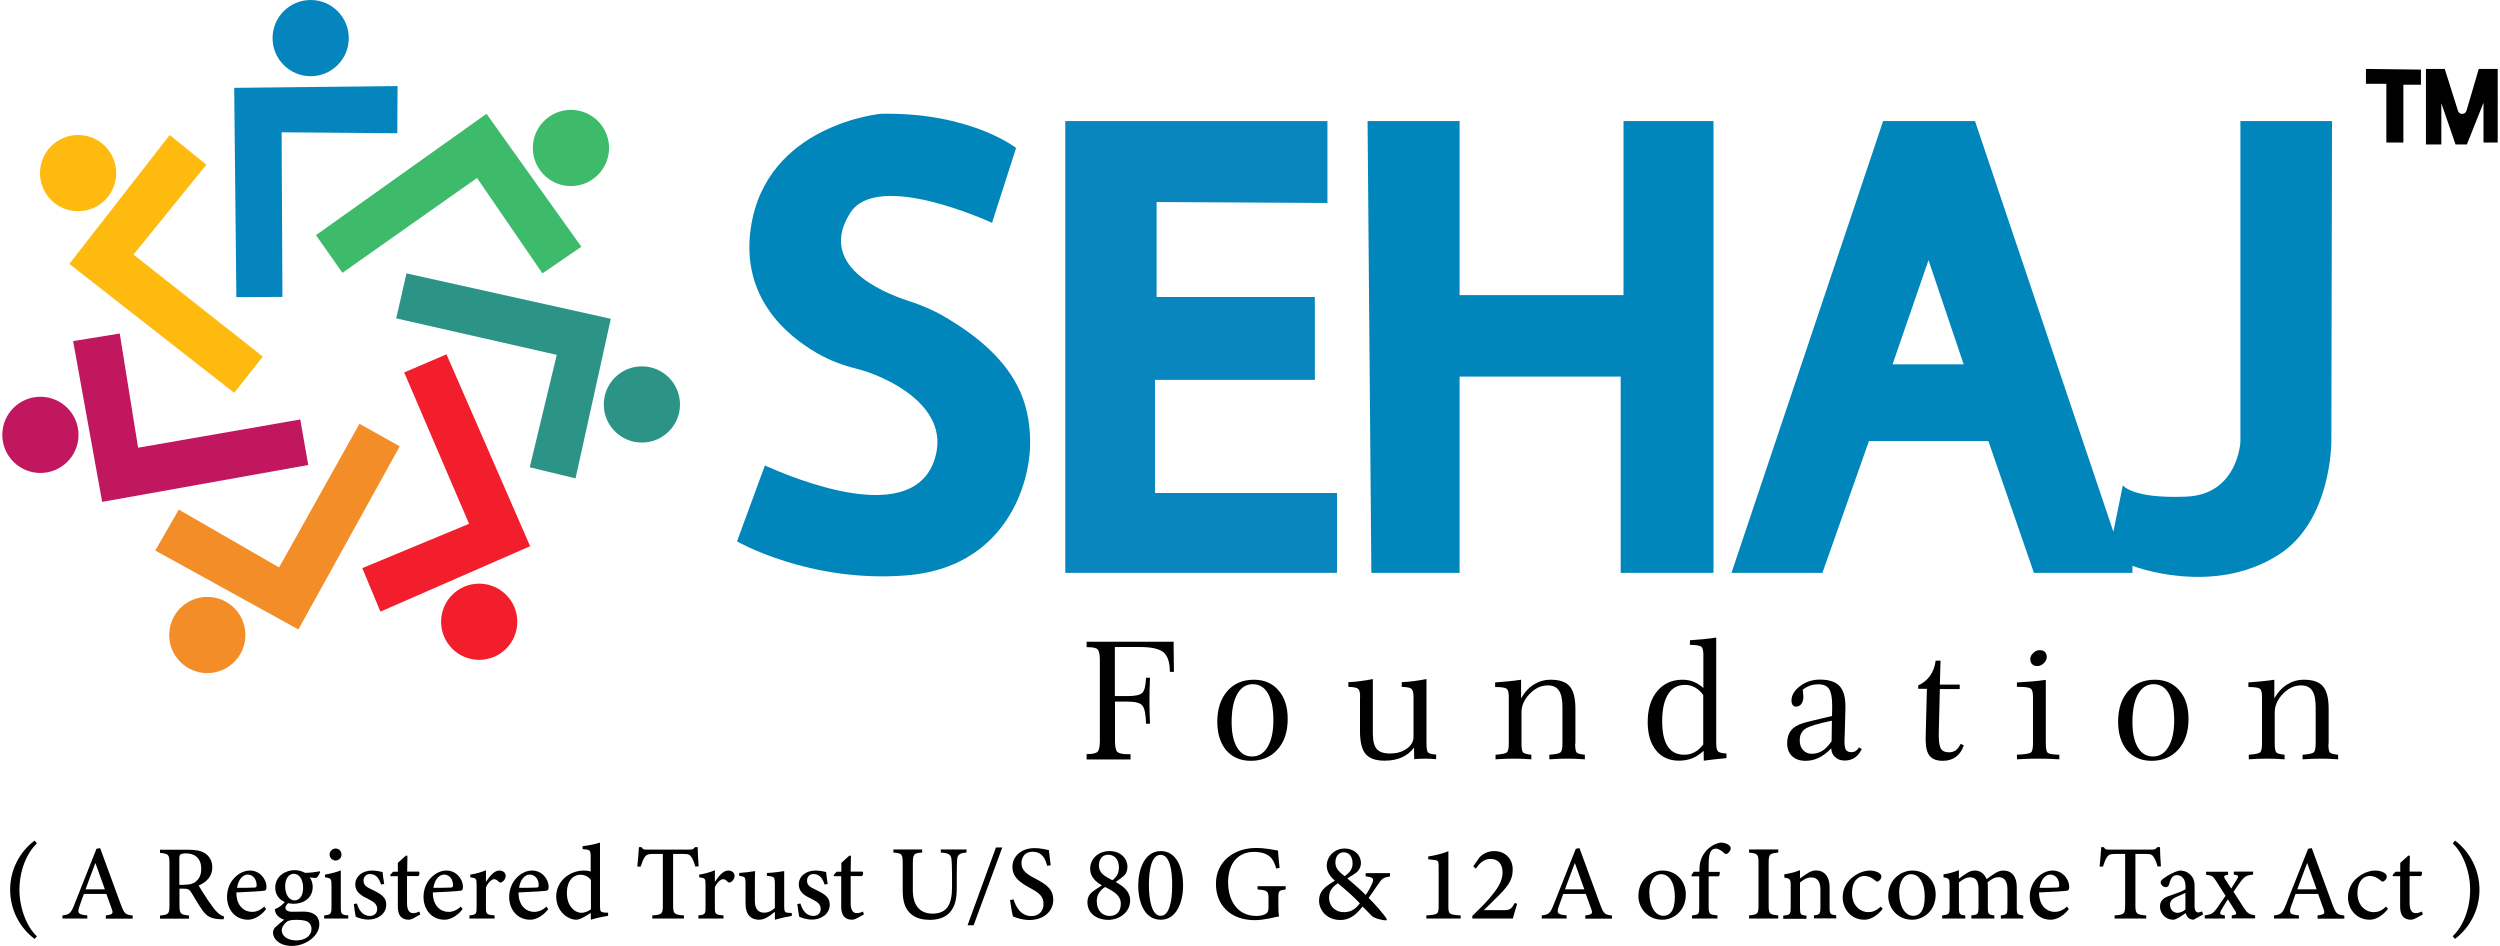 <?xml version="1.0" encoding="utf-8"?>
<!-- Generator: Adobe Illustrator 27.3.1, SVG Export Plug-In . SVG Version: 6.00 Build 0)  -->
<svg version="1.1" id="Layer_1" xmlns="http://www.w3.org/2000/svg" xmlns:xlink="http://www.w3.org/1999/xlink" x="0px" y="0px"
	 viewBox="0 0 185 70" style="enable-background:new 0 0 185 70;" xml:space="preserve">
<style type="text/css">
	.st0{fill:#FEBA0F;}
	.st1{fill:#0585BE;}
	.st2{fill:#3DBB6B;}
	.st3{fill:#2B9487;}
	.st4{fill:#F31E2B;}
	.st5{fill:#F38D27;}
	.st6{fill:#C1175F;}
	.st7{fill:#0086BA;}
	.st8{fill:#0986BD;}
</style>
<g>
	<g>
		<g>
			<polygon class="st0" points="9.88,18.84 15.27,12.19 12.56,9.99 5.13,19.53 17.33,29.07 19.45,26.39 			"/>
		</g>
		<g>
			<circle class="st0" cx="5.78" cy="12.81" r="2.82"/>
		</g>
	</g>
	<g>
		<g>
			<polygon class="st1" points="20.84,9.79 29.4,9.86 29.42,6.37 17.33,6.5 17.49,21.99 20.9,21.97 			"/>
		</g>
		<g>
			<circle class="st1" cx="22.99" cy="2.82" r="2.82"/>
		</g>
	</g>
	<g>
		<g>
			<polygon class="st2" points="35.3,13.17 40.14,20.23 43.02,18.26 36,8.42 23.38,17.4 25.34,20.19 			"/>
		</g>
		<g>
			<circle class="st2" cx="42.25" cy="10.95" r="2.82"/>
		</g>
	</g>
	<g>
		<g>
			<polygon class="st3" points="41.2,26.26 39.2,34.58 42.59,35.4 45.2,23.59 30.08,20.23 29.32,23.56 			"/>
		</g>
		<g>
			<circle class="st3" cx="47.5" cy="29.93" r="2.82"/>
		</g>
	</g>
	<g>
		<g>
			<polygon class="st4" points="34.71,38.76 26.81,42.04 28.15,45.26 39.23,40.42 33.04,26.22 29.91,27.56 			"/>
		</g>
		<g>
			<circle class="st4" cx="35.46" cy="46.01" r="2.82"/>
		</g>
	</g>
	<g>
		<g>
			<polygon class="st5" points="20.65,41.99 13.23,37.71 11.49,40.74 22.08,46.58 29.58,33.03 26.6,31.36 			"/>
		</g>
		<g>
			<circle class="st5" cx="15.34" cy="46.99" r="2.82"/>
		</g>
	</g>
	<g>
		<g>
			<polygon class="st6" points="10.22,33.13 8.86,24.68 5.41,25.24 7.56,37.14 22.81,34.41 22.22,31.04 			"/>
		</g>
		<g>
			<circle class="st6" cx="2.99" cy="32.18" r="2.82"/>
		</g>
	</g>
	<g>
		<path class="st7" d="M73.41,16.49l1.78-5.54c0,0-3.37-2.66-10-2.53c0,0-8.51,0.78-9.63,8.45c-0.75,5.11,2.62,7.96,4.95,9.29
			c0.9,0.52,1.88,0.88,2.89,1.13c2.01,0.5,6.89,2.65,5.82,6.51c-1.5,5.4-10.47,1.59-12.62,0.65l-2.06,5.61c0,0,5.33,3.09,12.53,2.52
			s9.16-6.56,9.16-9.83c0-2.99-1.02-6.23-6.38-9.34c-0.82-0.48-1.71-0.85-2.61-1.14c-2.16-0.7-6.72-2.7-4.34-6.49
			C64.91,12.53,73.41,16.49,73.41,16.49z"/>
	</g>
	<g>
		<polygon class="st8" points="98.23,15.02 98.23,8.96 78.83,8.96 78.83,42.39 98.94,42.39 98.94,36.48 85.47,36.48 85.47,28.11 
			97.3,28.11 97.3,21.98 85.59,21.98 85.59,14.95 		"/>
	</g>
	<g>
		<polygon class="st7" points="101.48,42.39 108.01,42.39 108.01,27.87 119.93,27.87 119.93,42.39 126.8,42.39 126.8,8.96 
			120.14,8.96 120.14,21.84 108.01,21.84 108.01,8.96 101.2,8.96 		"/>
	</g>
	<g>
		<path class="st7" d="M172.57,8.96h-6.78v23.75c0,0-0.19,3.88-4,4.04c-4.04,0.17-4.7-0.84-4.7-0.84l-0.7,3.44L146.15,8.96h-6.8
			l-11.22,33.43h6.73l3.44-9.75h8.84l3.37,9.75h7.29v-0.52c0,0,5.94,2.31,10.82-0.82c3.95-2.52,3.9-8.41,3.9-8.41L172.57,8.96z
			 M140.05,26.96l2.66-7.71l2.6,7.71H140.05z"/>
	</g>
	<g>
		<polygon points="175.08,5.1 175.08,6.2 176.59,6.2 176.59,10.55 177.85,10.55 177.85,6.27 179.15,6.27 179.15,5.15 		"/>
	</g>
	<g>
		<path d="M179.52,5.1v5.59h1.14V7.64l1.05,3.05h0.84l1.23-3.09v2.95h1.05V5.1h-1.4l-0.91,3.09c-0.04,0.15-0.19,0.25-0.34,0.24l0,0
			c-0.14-0.01-0.25-0.1-0.29-0.23l-0.98-3.1H179.52z"/>
	</g>
	<g>
		<path d="M82.51,51.51h0.95c0.56,0,0.92-0.08,1.08-0.25s0.24-0.54,0.27-1.11h0.29c-0.01,0.28-0.02,0.57-0.03,0.86
			c-0.01,0.29-0.01,0.58-0.01,0.86c0,0.28,0,0.56,0.01,0.84c0.01,0.28,0.02,0.56,0.03,0.84l-0.29,0.01
			c-0.02-0.7-0.11-1.15-0.27-1.34c-0.15-0.2-0.51-0.3-1.08-0.3h-0.95v2.9c0,0.44,0.06,0.71,0.17,0.82c0.12,0.11,0.37,0.17,0.77,0.17
			h0.21v0.39h-3.25V55.8h0.08c0.37,0,0.62-0.06,0.73-0.17c0.11-0.11,0.17-0.38,0.17-0.82v-5.94c0-0.44-0.06-0.72-0.17-0.82
			c-0.11-0.11-0.35-0.16-0.73-0.16h-0.08v-0.4h6.44v0.52c0,0.3,0.01,0.81,0.02,1.53c0,0.08,0,0.14,0,0.18h-0.3
			c0-0.7-0.16-1.18-0.46-1.44c-0.3-0.26-0.88-0.4-1.73-0.4h-1.88V51.51z"/>
		<path d="M90.08,53.4c0-0.94,0.25-1.69,0.74-2.26c0.49-0.56,1.15-0.84,1.97-0.84c0.76,0,1.37,0.26,1.82,0.79
			c0.46,0.52,0.68,1.23,0.68,2.12c0,0.94-0.25,1.69-0.75,2.25s-1.16,0.84-1.98,0.84c-0.76,0-1.37-0.26-1.82-0.78
			C90.3,54.99,90.08,54.29,90.08,53.4z M92.7,50.63c-0.49,0-0.87,0.25-1.15,0.74c-0.27,0.49-0.41,1.18-0.41,2.06
			c0,0.8,0.13,1.43,0.4,1.88c0.27,0.45,0.64,0.67,1.12,0.67c0.48,0,0.87-0.24,1.15-0.72c0.28-0.48,0.42-1.13,0.42-1.96
			c0-0.85-0.13-1.51-0.4-1.98C93.57,50.86,93.19,50.63,92.7,50.63z"/>
		<path d="M100.65,51.57c0-0.32-0.05-0.52-0.16-0.6c-0.1-0.09-0.34-0.13-0.71-0.14v-0.35c0.3-0.01,0.6-0.04,0.9-0.08
			c0.3-0.04,0.61-0.09,0.91-0.15v4.03c0,0.54,0.1,0.93,0.29,1.15c0.19,0.22,0.53,0.33,0.99,0.33c0.47,0,0.86-0.11,1.19-0.33
			c0.33-0.22,0.51-0.5,0.54-0.83v-3.03c0-0.32-0.05-0.52-0.16-0.6c-0.1-0.09-0.34-0.13-0.71-0.14v-0.35c0.3-0.01,0.6-0.04,0.91-0.08
			c0.31-0.04,0.61-0.09,0.92-0.15v4.77c0,0.37,0.04,0.6,0.13,0.67c0.08,0.08,0.28,0.13,0.59,0.15l-0.01,0.34
			c-0.14-0.01-0.28-0.02-0.42-0.03c-0.14-0.01-0.28-0.01-0.41-0.01c-0.14,0-0.27,0-0.4,0.01c-0.13,0.01-0.26,0.01-0.39,0.03
			l-0.01-0.86c-0.25,0.33-0.55,0.57-0.91,0.73c-0.36,0.16-0.78,0.24-1.27,0.24c-0.65,0-1.12-0.16-1.4-0.49
			c-0.28-0.33-0.42-0.88-0.42-1.68V51.57z"/>
		<path d="M116.56,55.03c0,0.37,0.04,0.59,0.13,0.67c0.08,0.07,0.28,0.12,0.59,0.15v0.34c-0.24-0.02-0.46-0.03-0.67-0.04
			c-0.21-0.01-0.42-0.01-0.62-0.01c-0.2,0-0.41,0.01-0.62,0.01c-0.21,0.01-0.45,0.02-0.72,0.04v-0.34c0.45-0.03,0.72-0.09,0.82-0.17
			c0.1-0.08,0.15-0.3,0.15-0.65v-2.71c0-0.56-0.09-0.97-0.26-1.22c-0.17-0.25-0.44-0.38-0.82-0.38c-0.5,0-0.95,0.21-1.35,0.63
			s-0.6,0.87-0.6,1.36v2.32c0,0.36,0.04,0.58,0.13,0.66c0.09,0.08,0.29,0.13,0.6,0.16v0.34c-0.24-0.02-0.46-0.03-0.68-0.04
			c-0.21-0.01-0.42-0.01-0.63-0.01c-0.2,0-0.4,0.01-0.62,0.01c-0.22,0.01-0.46,0.02-0.72,0.04v-0.34c0.45-0.03,0.73-0.09,0.83-0.17
			c0.1-0.08,0.15-0.3,0.15-0.65v-3.46c0-0.33-0.05-0.53-0.17-0.61c-0.11-0.08-0.39-0.12-0.84-0.12V50.5
			c0.32-0.02,0.64-0.05,0.95-0.08c0.32-0.03,0.64-0.07,0.97-0.12v1.38c0.26-0.46,0.58-0.8,0.95-1.03c0.37-0.23,0.78-0.35,1.24-0.35
			c0.66,0,1.13,0.16,1.41,0.49c0.28,0.33,0.42,0.88,0.42,1.67V55.03z"/>
		<path d="M126.05,48.46c0-0.32-0.05-0.53-0.16-0.61c-0.11-0.08-0.39-0.13-0.84-0.13l0.01-0.34c0.33-0.02,0.66-0.05,0.98-0.08
			c0.32-0.03,0.64-0.07,0.96-0.12v7.83c0,0.32,0.05,0.51,0.14,0.6c0.09,0.08,0.3,0.13,0.62,0.15v0.34c-0.39,0.04-0.71,0.07-0.96,0.1
			c-0.26,0.03-0.49,0.06-0.72,0.09l-0.01-0.73c-0.26,0.24-0.54,0.43-0.84,0.55c-0.3,0.12-0.63,0.18-0.98,0.18
			c-0.72,0-1.29-0.25-1.7-0.76c-0.41-0.5-0.62-1.2-0.62-2.09c0-0.96,0.23-1.73,0.7-2.29c0.47-0.57,1.09-0.85,1.88-0.85
			c0.29,0,0.56,0.05,0.81,0.15c0.25,0.1,0.49,0.25,0.73,0.46V48.46z M126.04,55.09v-3.66c-0.18-0.25-0.39-0.44-0.61-0.56
			c-0.22-0.12-0.47-0.19-0.73-0.19c-0.55,0-0.97,0.23-1.26,0.69c-0.29,0.46-0.44,1.13-0.44,2c0,0.83,0.14,1.45,0.41,1.86
			c0.27,0.41,0.68,0.62,1.22,0.62c0.28,0,0.54-0.06,0.77-0.19C125.63,55.54,125.84,55.35,126.04,55.09z"/>
		<path d="M135.51,55.38c-0.31,0.32-0.62,0.55-0.93,0.7s-0.63,0.22-0.97,0.22c-0.43,0-0.76-0.12-1-0.35
			c-0.24-0.23-0.36-0.55-0.36-0.97c0-0.38,0.1-0.69,0.29-0.93c0.19-0.24,0.5-0.42,0.92-0.55c0.2-0.06,0.65-0.17,1.37-0.34
			c0.32-0.07,0.56-0.13,0.74-0.18l0.01-0.59v-0.2c0-0.58-0.08-0.98-0.23-1.21c-0.15-0.23-0.42-0.34-0.79-0.34
			c-0.23,0-0.44,0.03-0.63,0.1c-0.19,0.07-0.37,0.17-0.53,0.3c0,0.03,0.01,0.08,0.02,0.14c0.02,0.19,0.03,0.31,0.03,0.38
			c0,0.22-0.05,0.39-0.15,0.53c-0.1,0.13-0.23,0.2-0.39,0.2c-0.11,0-0.19-0.04-0.25-0.12c-0.06-0.08-0.09-0.19-0.09-0.33
			c0-0.39,0.21-0.75,0.64-1.07c0.42-0.32,0.91-0.48,1.47-0.48c0.66,0,1.14,0.16,1.43,0.46c0.3,0.31,0.45,0.81,0.45,1.5v0.15
			l-0.05,1.93c0,0.06,0,0.15-0.01,0.26c0,0.11-0.01,0.19-0.01,0.24c0,0.33,0.04,0.55,0.11,0.66c0.08,0.11,0.21,0.17,0.4,0.17
			c0.13,0,0.23-0.03,0.33-0.09c0.09-0.06,0.17-0.15,0.24-0.26l0.2,0.12c-0.14,0.29-0.31,0.5-0.52,0.64
			c-0.21,0.14-0.45,0.21-0.74,0.21s-0.52-0.08-0.69-0.24C135.63,55.9,135.53,55.67,135.51,55.38z M135.56,53.33
			c-1.05,0.22-1.71,0.42-1.98,0.61c-0.27,0.19-0.4,0.47-0.4,0.85c0,0.3,0.08,0.54,0.25,0.72c0.17,0.18,0.39,0.27,0.66,0.27
			c0.28,0,0.54-0.08,0.78-0.23c0.23-0.15,0.46-0.39,0.67-0.7L135.56,53.33z"/>
		<path d="M143.55,50.97l-0.08,3.21v0.27c0,0.48,0.06,0.8,0.17,0.97c0.11,0.17,0.31,0.25,0.59,0.25c0.19,0,0.36-0.05,0.5-0.15
			c0.14-0.1,0.25-0.26,0.35-0.47l0.24,0.1c-0.11,0.36-0.3,0.64-0.57,0.85c-0.27,0.2-0.6,0.3-0.98,0.3c-0.45,0-0.77-0.12-0.97-0.36
			c-0.2-0.24-0.3-0.64-0.3-1.2v-0.17l0.09-3.6h-0.64v-0.25c0.37-0.17,0.66-0.41,0.88-0.72s0.35-0.68,0.41-1.11h0.36l-0.05,1.77h1.47
			v0.33H143.55z"/>
		<path d="M151.39,55.03c0,0.38,0.05,0.61,0.16,0.69c0.11,0.08,0.39,0.12,0.84,0.13v0.34c-0.28-0.02-0.55-0.03-0.8-0.04
			c-0.26-0.01-0.5-0.01-0.74-0.01c-0.24,0-0.49,0.01-0.75,0.01c-0.26,0.01-0.54,0.02-0.84,0.04l-0.01-0.34
			c0.58-0.03,0.92-0.08,1.03-0.16c0.11-0.08,0.16-0.3,0.16-0.66v-3.46c0-0.32-0.05-0.53-0.16-0.61c-0.11-0.08-0.38-0.13-0.81-0.13
			h-0.22V50.5c0.37-0.02,0.73-0.04,1.08-0.07c0.35-0.03,0.71-0.07,1.06-0.12L151.39,55.03z M151.46,48.62
			c0,0.16-0.07,0.31-0.22,0.46c-0.15,0.14-0.31,0.21-0.49,0.21c-0.16,0-0.28-0.05-0.37-0.14c-0.09-0.09-0.14-0.22-0.14-0.38
			c0-0.16,0.07-0.31,0.22-0.45c0.15-0.14,0.3-0.21,0.47-0.21c0.17,0,0.3,0.04,0.39,0.13C151.41,48.33,151.46,48.46,151.46,48.62z"/>
		<path d="M156.74,53.4c0-0.94,0.25-1.69,0.74-2.26c0.49-0.56,1.15-0.84,1.97-0.84c0.76,0,1.37,0.26,1.82,0.79
			c0.46,0.52,0.68,1.23,0.68,2.12c0,0.94-0.25,1.69-0.75,2.25s-1.16,0.84-1.98,0.84c-0.76,0-1.37-0.26-1.82-0.78
			C156.96,54.99,156.74,54.29,156.74,53.4z M159.36,50.63c-0.49,0-0.87,0.25-1.15,0.74c-0.27,0.49-0.41,1.18-0.41,2.06
			c0,0.8,0.13,1.43,0.4,1.88c0.27,0.45,0.64,0.67,1.12,0.67c0.48,0,0.87-0.24,1.15-0.72c0.28-0.48,0.42-1.13,0.42-1.96
			c0-0.85-0.13-1.51-0.4-1.98C160.23,50.86,159.85,50.63,159.36,50.63z"/>
		<path d="M172.3,55.03c0,0.37,0.04,0.59,0.13,0.67c0.08,0.07,0.28,0.12,0.59,0.15v0.34c-0.24-0.02-0.46-0.03-0.67-0.04
			c-0.21-0.01-0.42-0.01-0.62-0.01c-0.2,0-0.41,0.01-0.62,0.01c-0.21,0.01-0.45,0.02-0.72,0.04v-0.34c0.45-0.03,0.72-0.09,0.82-0.17
			c0.1-0.08,0.15-0.3,0.15-0.65v-2.71c0-0.56-0.09-0.97-0.26-1.22c-0.17-0.25-0.44-0.38-0.82-0.38c-0.5,0-0.95,0.21-1.35,0.63
			c-0.4,0.42-0.6,0.87-0.6,1.36v2.32c0,0.36,0.04,0.58,0.13,0.66c0.09,0.08,0.29,0.13,0.6,0.16v0.34c-0.24-0.02-0.46-0.03-0.68-0.04
			c-0.21-0.01-0.42-0.01-0.63-0.01c-0.2,0-0.4,0.01-0.62,0.01c-0.22,0.01-0.46,0.02-0.72,0.04v-0.34c0.45-0.03,0.73-0.09,0.83-0.17
			c0.1-0.08,0.15-0.3,0.15-0.65v-3.46c0-0.33-0.05-0.53-0.17-0.61c-0.11-0.08-0.39-0.12-0.84-0.12V50.5
			c0.32-0.02,0.64-0.05,0.95-0.08c0.32-0.03,0.64-0.07,0.97-0.12v1.38c0.26-0.46,0.58-0.8,0.95-1.03c0.37-0.23,0.78-0.35,1.24-0.35
			c0.66,0,1.13,0.16,1.41,0.49c0.28,0.33,0.42,0.88,0.42,1.67V55.03z"/>
	</g>
	<g>
		<path d="M2.56,69.48c-1.11-0.83-1.81-2.17-1.81-3.65c0-1.47,0.71-2.8,1.81-3.63l0.17,0.21c-0.76,0.73-1.29,2.01-1.29,3.44
			c0,1.4,0.56,2.75,1.29,3.44L2.56,69.48z"/>
		<path d="M7.83,67.97v-0.23c0.51-0.06,0.56-0.14,0.45-0.45c-0.1-0.29-0.25-0.68-0.41-1.14H6.21c-0.12,0.33-0.24,0.64-0.34,0.95
			c-0.17,0.51-0.05,0.57,0.59,0.64v0.23H4.62v-0.23c0.49-0.06,0.62-0.12,0.89-0.82l1.63-4.11l0.27-0.05
			c0.5,1.35,1.04,2.82,1.53,4.17c0.26,0.69,0.33,0.75,0.88,0.82v0.23H7.83z M7.06,63.86c-0.25,0.66-0.51,1.34-0.73,1.95h1.43
			L7.06,63.86z"/>
		<path d="M16.54,68.03c-0.09,0-0.18-0.01-0.28-0.01c-0.65-0.04-0.95-0.2-1.28-0.66c-0.29-0.41-0.57-0.9-0.82-1.31
			c-0.15-0.24-0.25-0.29-0.63-0.29l-0.25,0v1.22c0,0.66,0.09,0.7,0.71,0.77v0.23h-2.15v-0.23c0.64-0.07,0.7-0.11,0.7-0.77v-3.11
			c0-0.66-0.09-0.69-0.7-0.76v-0.23h2.05c0.6,0,0.98,0.07,1.29,0.27c0.32,0.21,0.53,0.56,0.53,1.04c0,0.68-0.44,1.09-1.01,1.34
			c0.14,0.24,0.47,0.77,0.71,1.12c0.29,0.42,0.44,0.62,0.62,0.81c0.21,0.22,0.37,0.31,0.56,0.36L16.54,68.03z M13.62,65.47
			c0.4,0,0.66-0.06,0.85-0.22c0.3-0.23,0.42-0.54,0.42-0.96c0-0.84-0.54-1.14-1.12-1.14c-0.22,0-0.35,0.03-0.41,0.08
			c-0.07,0.05-0.09,0.13-0.09,0.33v1.92H13.62z"/>
		<path d="M19.69,67.28c-0.5,0.64-1.06,0.78-1.33,0.78c-0.98,0-1.56-0.78-1.56-1.69c0-0.54,0.2-1.04,0.52-1.38
			c0.33-0.37,0.77-0.57,1.18-0.57c0.7,0,1.22,0.6,1.22,1.23c-0.01,0.15-0.03,0.23-0.15,0.26c-0.16,0.03-1.18,0.1-2.08,0.13
			c-0.01,1.01,0.6,1.44,1.16,1.44c0.32,0,0.62-0.13,0.91-0.39L19.69,67.28z M18.33,64.72c-0.35,0-0.69,0.34-0.79,0.98
			c0.42,0,0.83,0,1.27-0.02c0.14,0,0.18-0.04,0.18-0.16C19,65.1,18.74,64.72,18.33,64.72z"/>
		<path d="M21.36,66.8c-0.17,0.14-0.24,0.28-0.24,0.37c0,0.14,0.14,0.3,0.48,0.3c0.28,0,0.62-0.01,0.88-0.01
			c0.5,0,1.15,0.17,1.15,0.95c0,0.83-0.99,1.59-2.03,1.59c-0.91,0-1.39-0.52-1.4-0.97c0-0.18,0.07-0.32,0.2-0.44
			c0.17-0.16,0.46-0.4,0.63-0.53c-0.29-0.09-0.49-0.26-0.59-0.43c-0.07-0.12-0.1-0.27-0.1-0.35c0.31-0.12,0.59-0.34,0.75-0.55
			L21.36,66.8z M21.73,66.88c-0.76,0-1.36-0.45-1.36-1.19c0-0.89,0.8-1.3,1.43-1.3c0.27,0,0.53,0.07,0.78,0.2
			c0.36,0,0.84-0.06,1.06-0.12l0.05,0.07c-0.05,0.13-0.17,0.36-0.29,0.43c-0.12,0-0.37-0.03-0.48-0.04c0.13,0.17,0.22,0.42,0.22,0.7
			C23.14,66.48,22.43,66.88,21.73,66.88z M21.9,68.07c-0.39,0-0.56,0.05-0.7,0.16c-0.2,0.17-0.35,0.39-0.35,0.61
			c0,0.43,0.44,0.75,1.06,0.75c0.72,0,1.14-0.37,1.14-0.85c0-0.27-0.14-0.48-0.36-0.57C22.48,68.09,22.22,68.07,21.9,68.07z
			 M21.74,64.66c-0.33,0-0.64,0.32-0.64,0.93c0,0.6,0.29,1.04,0.71,1.04c0.34-0.01,0.62-0.31,0.62-0.93
			C22.43,65.1,22.16,64.66,21.74,64.66z"/>
		<path d="M23.99,67.97v-0.23c0.48-0.05,0.54-0.09,0.54-0.62v-1.6c0-0.49-0.03-0.53-0.48-0.6v-0.2c0.42-0.07,0.82-0.17,1.17-0.31
			c0,0.33,0,0.66,0,0.99v1.72c0,0.53,0.05,0.58,0.55,0.62v0.23H23.99z M24.83,63.68c-0.23,0-0.44-0.21-0.44-0.44
			c0-0.26,0.21-0.45,0.45-0.45c0.24,0,0.43,0.19,0.43,0.45C25.27,63.48,25.07,63.68,24.83,63.68z"/>
		<path d="M28.2,65.46c-0.15-0.47-0.37-0.78-0.83-0.78c-0.27,0-0.47,0.19-0.47,0.49c0,0.33,0.22,0.48,0.66,0.68
			c0.67,0.32,1.02,0.56,1.02,1.09c0,0.73-0.68,1.11-1.31,1.11c-0.41,0-0.78-0.13-0.95-0.22c-0.04-0.22-0.11-0.67-0.14-0.93
			l0.23-0.04c0.15,0.5,0.43,0.92,0.97,0.92c0.3,0,0.53-0.2,0.53-0.51c0-0.33-0.19-0.51-0.62-0.72c-0.54-0.26-1-0.52-1-1.1
			c0-0.58,0.49-1.03,1.25-1.03c0.34,0,0.61,0.08,0.77,0.11c0.02,0.19,0.08,0.69,0.12,0.88L28.2,65.46z"/>
		<path d="M30.58,67.96c-0.13,0.07-0.26,0.1-0.33,0.1c-0.52,0-0.81-0.3-0.81-0.95v-2.27H28.9l-0.03-0.09l0.22-0.24h0.35v-0.66
			c0.17-0.16,0.43-0.38,0.6-0.54l0.11,0.02c-0.01,0.31-0.02,0.76-0.02,1.17H31c0.07,0.08,0.05,0.26-0.05,0.33h-0.83v2
			c0,0.63,0.25,0.74,0.45,0.74c0.18,0,0.35-0.06,0.46-0.12l0.07,0.22L30.58,67.96z"/>
		<path d="M34.23,67.28c-0.5,0.64-1.06,0.78-1.33,0.78c-0.98,0-1.56-0.78-1.56-1.69c0-0.54,0.2-1.04,0.52-1.38
			c0.33-0.37,0.77-0.57,1.18-0.57c0.7,0,1.22,0.6,1.22,1.23c-0.01,0.15-0.03,0.23-0.15,0.26c-0.16,0.03-1.18,0.1-2.08,0.13
			c-0.01,1.01,0.6,1.44,1.16,1.44c0.32,0,0.62-0.13,0.91-0.39L34.23,67.28z M32.86,64.72c-0.35,0-0.69,0.34-0.79,0.98
			c0.42,0,0.83,0,1.27-0.02c0.14,0,0.18-0.04,0.18-0.16C33.54,65.1,33.28,64.72,32.86,64.72z"/>
		<path d="M36.59,67.97h-1.85v-0.23c0.48-0.05,0.53-0.09,0.53-0.59V65.5c0-0.5-0.03-0.52-0.47-0.58v-0.2
			c0.4-0.06,0.77-0.16,1.16-0.32c0,0.26,0,0.6,0,0.86c0.29-0.43,0.61-0.84,0.99-0.84c0.29,0,0.47,0.18,0.47,0.39
			c0,0.22-0.15,0.4-0.29,0.47c-0.08,0.05-0.15,0.03-0.21-0.02c-0.12-0.12-0.22-0.2-0.36-0.2c-0.16,0-0.43,0.22-0.6,0.6v1.48
			c0,0.51,0.04,0.55,0.64,0.6V67.97z"/>
		<path d="M40.57,67.28c-0.5,0.64-1.06,0.78-1.33,0.78c-0.98,0-1.56-0.78-1.56-1.69c0-0.54,0.2-1.04,0.52-1.38
			c0.33-0.37,0.77-0.57,1.18-0.57c0.7,0,1.22,0.6,1.22,1.23c-0.01,0.15-0.03,0.23-0.15,0.26c-0.16,0.03-1.18,0.1-2.08,0.13
			c-0.01,1.01,0.6,1.44,1.16,1.44c0.32,0,0.62-0.13,0.91-0.39L40.57,67.28z M39.2,64.72c-0.35,0-0.69,0.34-0.79,0.98
			c0.42,0,0.83,0,1.27-0.02c0.14,0,0.18-0.04,0.18-0.16C39.88,65.1,39.62,64.72,39.2,64.72z"/>
		<path d="M45,67.77c-0.17,0.03-0.78,0.13-1.28,0.29c0-0.16,0-0.34,0-0.5c-0.14,0.09-0.34,0.2-0.49,0.29
			c-0.29,0.17-0.49,0.21-0.58,0.21c-0.64,0-1.49-0.62-1.49-1.73c0-1.09,0.96-1.91,2.06-1.91c0.1,0,0.34,0.01,0.49,0.08v-1.11
			c0-0.49-0.05-0.51-0.6-0.56v-0.21c0.42-0.05,0.98-0.16,1.29-0.27c0,0.29,0,0.63,0,0.95v3.75c0,0.41,0.05,0.46,0.35,0.48L45,67.54
			V67.77z M43.73,65.13c-0.16-0.26-0.48-0.4-0.78-0.4c-0.35,0-1,0.24-1,1.37c0,0.96,0.59,1.44,1.06,1.45c0.26,0,0.53-0.12,0.72-0.26
			V65.13z"/>
		<path d="M51.45,64.12c-0.07-0.27-0.18-0.54-0.27-0.67c-0.13-0.2-0.2-0.26-0.64-0.26h-0.73v3.8c0,0.62,0.07,0.7,0.8,0.75v0.23
			h-2.34v-0.23c0.72-0.05,0.78-0.12,0.78-0.75v-3.8h-0.67c-0.43,0-0.56,0.05-0.7,0.28c-0.1,0.16-0.17,0.36-0.27,0.66h-0.25
			c0.05-0.5,0.1-1.01,0.12-1.44h0.19c0.12,0.19,0.21,0.18,0.43,0.18h3.12c0.22,0,0.29-0.03,0.41-0.18h0.2
			c0,0.36,0.03,0.95,0.07,1.42L51.45,64.12z"/>
		<path d="M53.53,67.97h-1.85v-0.23c0.48-0.05,0.53-0.09,0.53-0.59V65.5c0-0.5-0.03-0.52-0.47-0.58v-0.2
			c0.4-0.06,0.77-0.16,1.16-0.32c0,0.26,0,0.6,0,0.86c0.29-0.43,0.61-0.84,0.99-0.84c0.29,0,0.47,0.18,0.47,0.39
			c0,0.22-0.15,0.4-0.29,0.47c-0.08,0.05-0.15,0.03-0.21-0.02c-0.12-0.12-0.22-0.2-0.36-0.2c-0.16,0-0.43,0.22-0.6,0.6v1.48
			c0,0.51,0.04,0.55,0.64,0.6V67.97z"/>
		<path d="M58.59,67.78c-0.39,0.06-0.83,0.16-1.25,0.28c0-0.13,0-0.4,0-0.59c-0.41,0.34-0.75,0.59-1.18,0.59
			c-0.55,0-0.99-0.34-0.99-1.17v-1.54c0-0.41-0.06-0.46-0.26-0.5l-0.21-0.04v-0.21c0.35-0.02,0.89-0.09,1.18-0.14
			c-0.02,0.27-0.02,0.65-0.02,1.15v1.08c0,0.66,0.34,0.85,0.68,0.85c0.28,0,0.55-0.11,0.8-0.35v-1.84c0-0.41-0.08-0.47-0.34-0.51
			l-0.25-0.03v-0.21c0.49-0.02,1.07-0.1,1.28-0.14v2.62c0,0.4,0.06,0.46,0.35,0.47l0.21,0.01V67.78z"/>
		<path d="M61.02,65.46c-0.15-0.47-0.37-0.78-0.83-0.78c-0.27,0-0.47,0.19-0.47,0.49c0,0.33,0.22,0.48,0.66,0.68
			c0.67,0.32,1.02,0.56,1.02,1.09c0,0.73-0.68,1.11-1.31,1.11c-0.41,0-0.78-0.13-0.95-0.22c-0.04-0.22-0.11-0.67-0.14-0.93
			l0.23-0.04c0.15,0.5,0.43,0.92,0.97,0.92c0.3,0,0.53-0.2,0.53-0.51c0-0.33-0.19-0.51-0.62-0.72c-0.54-0.26-1-0.52-1-1.1
			c0-0.58,0.49-1.03,1.25-1.03c0.34,0,0.61,0.08,0.77,0.11c0.02,0.19,0.08,0.69,0.12,0.88L61.02,65.46z"/>
		<path d="M63.39,67.96c-0.13,0.07-0.26,0.1-0.33,0.1c-0.52,0-0.81-0.3-0.81-0.95v-2.27h-0.53l-0.03-0.09l0.22-0.24h0.35v-0.66
			c0.17-0.16,0.43-0.38,0.6-0.54l0.11,0.02c-0.01,0.31-0.02,0.76-0.02,1.17h0.88c0.07,0.08,0.05,0.26-0.05,0.33h-0.83v2
			c0,0.63,0.25,0.74,0.45,0.74c0.18,0,0.35-0.06,0.46-0.12l0.07,0.22L63.39,67.96z"/>
		<path d="M71.52,63.09c-0.5,0.03-0.67,0.16-0.69,0.51c-0.01,0.19-0.03,0.51-0.03,1.2v0.88c0,0.78-0.1,1.4-0.55,1.88
			c-0.37,0.38-0.91,0.51-1.45,0.51c-0.47,0-0.96-0.1-1.31-0.37c-0.47-0.36-0.69-0.89-0.69-1.8v-2c0-0.71-0.06-0.76-0.69-0.81v-0.23
			h2.13v0.23c-0.62,0.04-0.69,0.1-0.69,0.81v1.99c0,1.1,0.52,1.72,1.45,1.72c1.08,0,1.45-0.69,1.45-1.97V64.8
			c0-0.69-0.02-0.99-0.04-1.2c-0.03-0.36-0.21-0.48-0.79-0.51v-0.23h1.9V63.09z"/>
		<path d="M72.05,68.47H71.6l2.1-5.76h0.47L72.05,68.47z"/>
		<path d="M77.49,64.07c-0.14-0.52-0.36-1.04-1.09-1.04c-0.58,0-0.81,0.43-0.81,0.84c0,0.52,0.34,0.79,0.99,1.13
			c0.92,0.47,1.36,0.84,1.36,1.6c0,0.84-0.72,1.48-1.76,1.48c-0.48,0-0.89-0.13-1.22-0.26c-0.06-0.21-0.16-0.8-0.22-1.21L75,66.55
			c0.16,0.52,0.52,1.24,1.33,1.24c0.55,0,0.89-0.38,0.89-0.88c0-0.58-0.31-0.83-1-1.2c-0.82-0.45-1.3-0.83-1.3-1.57
			c0-0.72,0.59-1.38,1.65-1.38c0.46,0,0.89,0.12,1.05,0.15c0.03,0.28,0.07,0.62,0.13,1.12L77.49,64.07z"/>
		<path d="M82.12,62.98c0.78,0,1.31,0.52,1.31,1.17c0,0.23-0.07,0.46-0.23,0.63c-0.08,0.08-0.3,0.25-0.64,0.49
			c0.54,0.3,1.07,0.67,1.07,1.36c0,0.93-0.86,1.44-1.61,1.44c-0.9,0-1.55-0.51-1.55-1.3c0-0.4,0.17-0.61,0.36-0.77
			c0.13-0.11,0.44-0.31,0.71-0.48c-0.5-0.29-0.87-0.67-0.87-1.23C80.67,63.58,81.24,62.98,82.12,62.98z M82.12,67.78
			c0.51,0,0.82-0.33,0.82-0.9c0-0.61-0.5-0.91-1.16-1.24c-0.39,0.23-0.62,0.59-0.62,1.05C81.16,67.42,81.61,67.78,82.12,67.78z
			 M82.01,63.25c-0.46,0-0.69,0.36-0.69,0.79c0,0.56,0.39,0.78,1,1.1c0.28-0.22,0.48-0.49,0.48-0.95
			C82.8,63.52,82.4,63.25,82.01,63.25z"/>
		<path d="M85.9,62.98c1.21,0,1.65,1.34,1.65,2.54c0,1.15-0.44,2.54-1.65,2.54c-1.23,0-1.67-1.32-1.67-2.54
			C84.23,64.37,84.68,62.98,85.9,62.98z M85.89,63.26c-0.7,0-0.87,1.15-0.87,2.24c0,1.09,0.21,2.27,0.87,2.27
			c0.67,0,0.85-1.16,0.85-2.26C86.75,64.4,86.56,63.26,85.89,63.26z"/>
		<path d="M95.12,65.82c-0.48,0.07-0.52,0.11-0.52,0.59v0.65c0,0.28,0.01,0.54,0.05,0.75c-0.47,0.1-1.15,0.28-1.8,0.28
			c-1.79,0-2.87-1.11-2.87-2.69c0-1.68,1.37-2.65,2.96-2.65c0.77,0,1.38,0.16,1.63,0.19c0.02,0.3,0.06,0.8,0.12,1.28l-0.25,0.05
			c-0.19-0.67-0.43-0.96-0.92-1.13c-0.18-0.06-0.5-0.1-0.72-0.1c-1.16,0-1.92,0.82-1.92,2.25c0,1.27,0.62,2.49,2.1,2.49
			c0.25,0,0.48-0.05,0.64-0.13c0.16-0.09,0.25-0.18,0.25-0.49v-0.65c0-0.57-0.07-0.63-0.81-0.69v-0.24h2.08V65.82z"/>
		<path d="M102.88,64.86c-0.54,0.06-0.63,0.19-0.9,0.58c-0.21,0.3-0.42,0.61-0.7,1.01c0.37,0.35,1.1,1.16,1.35,1.57l-0.05,0.09
			c-0.5-0.03-0.94-0.21-1.04-0.31c-0.1-0.11-0.45-0.45-0.71-0.72c-0.56,0.74-1.07,1-1.64,1c-1.03,0-1.58-0.75-1.58-1.43
			c0.01-0.72,0.41-1.01,1.17-1.48c-0.37-0.32-0.6-0.68-0.6-1.12c0.01-0.71,0.6-1.26,1.33-1.26c0.68,0,1.2,0.46,1.2,1.09
			c-0.01,0.31-0.16,0.55-0.34,0.69c-0.16,0.12-0.39,0.27-0.67,0.43c0.25,0.21,0.86,0.73,1.37,1.23c0.17-0.27,0.33-0.52,0.47-0.85
			c0.15-0.36,0.1-0.46-0.48-0.53v-0.24h1.8V64.86z M99.43,67.5c0.51,0,0.83-0.18,1.2-0.65c-0.44-0.48-0.95-0.92-1.63-1.49
			c-0.5,0.34-0.65,0.66-0.65,1.06C98.36,67.15,98.91,67.5,99.43,67.5z M99.44,63.07c-0.38,0-0.62,0.3-0.62,0.75
			c0,0.4,0.2,0.64,0.68,1.02c0.41-0.29,0.59-0.54,0.59-0.96C100.09,63.44,99.87,63.07,99.44,63.07z"/>
		<path d="M105.55,67.97v-0.23c0.86-0.05,0.91-0.1,0.91-0.68v-2.98c0-0.4-0.07-0.42-0.41-0.45l-0.36-0.04v-0.21
			c0.53-0.08,1.08-0.22,1.49-0.39v4.07c0,0.59,0.05,0.63,0.91,0.68v0.23H105.55z"/>
		<path d="M112.27,66.88c-0.11,0.37-0.24,0.79-0.32,1.09h-3v-0.19c0.43-0.42,0.9-0.88,1.29-1.33c0.51-0.6,0.95-1.21,0.95-1.88
			c0-0.64-0.33-1.01-0.9-1.01c-0.53,0-0.87,0.41-1.08,0.72l-0.19-0.17l0.46-0.66c0.25-0.28,0.64-0.47,1.1-0.47
			c0.75,0,1.36,0.51,1.36,1.37c0,0.66-0.24,1.12-1,1.88c-0.33,0.34-0.82,0.81-1.14,1.12c0.05,0,1.4,0,1.47,0
			c0.44,0,0.55-0.04,0.82-0.53L112.27,66.88z"/>
		<path d="M117.31,67.97v-0.23c0.51-0.06,0.56-0.14,0.45-0.45c-0.1-0.29-0.25-0.68-0.41-1.14h-1.67c-0.12,0.33-0.23,0.64-0.34,0.95
			c-0.17,0.51-0.05,0.57,0.59,0.64v0.23h-1.84v-0.23c0.49-0.06,0.62-0.12,0.89-0.82l1.63-4.11l0.27-0.05
			c0.5,1.35,1.04,2.82,1.53,4.17c0.26,0.69,0.33,0.75,0.88,0.82v0.23H117.31z M116.54,63.86c-0.25,0.66-0.51,1.34-0.73,1.95h1.43
			L116.54,63.86z"/>
		<path d="M123.02,64.42c1,0,1.73,0.76,1.73,1.76c0,1.27-0.94,1.88-1.74,1.88c-1.1,0-1.77-0.88-1.77-1.76
			C121.25,65.03,122.24,64.42,123.02,64.42z M122.92,64.69c-0.45,0-0.87,0.44-0.87,1.36c0,0.99,0.42,1.72,1.04,1.72
			c0.45,0,0.85-0.33,0.85-1.42C123.94,65.41,123.58,64.69,122.92,64.69z"/>
		<path d="M125.76,64.51v-0.2c0-0.56,0.21-1.14,0.7-1.55c0.28-0.24,0.58-0.37,0.9-0.41c0.27,0.01,0.52,0.1,0.64,0.25
			c0.08,0.09,0.09,0.18,0.05,0.29c-0.03,0.09-0.12,0.2-0.21,0.27c-0.09,0.06-0.16,0.04-0.24-0.02c-0.16-0.15-0.39-0.34-0.64-0.34
			c-0.51,0-0.52,0.69-0.52,1.36v0.36h0.81c0.04,0.07,0.01,0.28-0.08,0.33h-0.73v2.26c0,0.55,0.08,0.57,0.65,0.63v0.23h-1.88v-0.23
			c0.49-0.05,0.53-0.08,0.53-0.59v-2.3h-0.55l-0.03-0.09l0.18-0.25H125.76z"/>
		<path d="M129.43,67.97v-0.23c0.64-0.07,0.7-0.1,0.7-0.77v-3.1c0-0.67-0.07-0.71-0.7-0.78v-0.23h2.16v0.23
			c-0.64,0.07-0.71,0.1-0.71,0.78v3.1c0,0.67,0.06,0.7,0.71,0.77v0.23H129.43z"/>
		<path d="M134.23,67.97v-0.23c0.43-0.05,0.48-0.1,0.48-0.63v-1.3c0-0.55-0.21-0.88-0.69-0.88c-0.3,0-0.58,0.17-0.82,0.38v1.85
			c0,0.53,0.04,0.55,0.48,0.6v0.23h-1.72v-0.23c0.5-0.06,0.55-0.09,0.55-0.6v-1.62c0-0.5-0.06-0.53-0.47-0.6V64.7
			c0.4-0.06,0.81-0.16,1.16-0.31c0,0.17,0,0.42,0,0.61c0.16-0.11,0.33-0.23,0.53-0.36c0.22-0.14,0.42-0.23,0.64-0.23
			c0.63,0,1.02,0.46,1.02,1.23v1.49c0,0.53,0.05,0.55,0.49,0.6v0.23H134.23z"/>
		<path d="M139.32,67.25c-0.35,0.47-0.87,0.81-1.35,0.81c-1.01,0-1.61-0.81-1.61-1.66c0-0.61,0.27-1.14,0.79-1.53
			c0.43-0.33,0.91-0.45,1.22-0.45c0.34,0,0.6,0.11,0.72,0.21c0.11,0.09,0.13,0.15,0.13,0.24c0,0.19-0.2,0.37-0.3,0.37
			c-0.04,0-0.08-0.02-0.15-0.08c-0.26-0.23-0.53-0.34-0.8-0.34c-0.48,0-0.92,0.41-0.92,1.24c-0.01,1.08,0.74,1.44,1.18,1.44
			c0.33,0,0.59-0.09,0.94-0.41L139.32,67.25z"/>
		<path d="M141.51,64.42c1,0,1.73,0.76,1.73,1.76c0,1.27-0.94,1.88-1.74,1.88c-1.1,0-1.77-0.88-1.77-1.76
			C139.74,65.03,140.73,64.42,141.51,64.42z M141.41,64.69c-0.45,0-0.87,0.44-0.87,1.36c0,0.99,0.42,1.72,1.04,1.72
			c0.45,0,0.85-0.33,0.85-1.42C142.43,65.41,142.07,64.69,141.41,64.69z"/>
		<path d="M148.06,67.97v-0.23c0.44-0.05,0.49-0.08,0.49-0.62V65.8c0-0.57-0.21-0.89-0.65-0.89c-0.27,0-0.53,0.14-0.82,0.38
			c0.01,0.09,0.02,0.19,0.02,0.34v1.54c0,0.49,0.06,0.52,0.48,0.57v0.23h-1.7v-0.23c0.46-0.05,0.53-0.08,0.53-0.58v-1.37
			c0-0.58-0.19-0.87-0.63-0.87c-0.29,0-0.58,0.19-0.82,0.38v1.86c0,0.5,0.05,0.54,0.47,0.58v0.23h-1.71v-0.23
			c0.5-0.05,0.55-0.08,0.55-0.59v-1.63c0-0.49-0.03-0.53-0.45-0.6V64.7c0.38-0.05,0.77-0.16,1.14-0.31c0,0.19,0,0.44,0,0.63
			c0.17-0.12,0.33-0.25,0.56-0.39c0.2-0.13,0.38-0.21,0.63-0.21c0.39,0,0.7,0.24,0.86,0.64c0.21-0.17,0.41-0.3,0.61-0.43
			c0.17-0.11,0.39-0.21,0.62-0.21c0.63,0,1,0.44,1,1.22v1.52c0,0.51,0.05,0.53,0.48,0.58v0.23H148.06z"/>
		<path d="M153.09,67.28c-0.5,0.64-1.06,0.78-1.33,0.78c-0.98,0-1.56-0.78-1.56-1.69c0-0.54,0.2-1.04,0.52-1.38
			c0.33-0.37,0.77-0.57,1.18-0.57c0.7,0,1.22,0.6,1.22,1.23c-0.01,0.15-0.03,0.23-0.15,0.26c-0.16,0.03-1.18,0.1-2.08,0.13
			c-0.01,1.01,0.6,1.44,1.16,1.44c0.32,0,0.62-0.13,0.91-0.39L153.09,67.28z M151.72,64.72c-0.35,0-0.69,0.34-0.79,0.98
			c0.42,0,0.83,0,1.27-0.02c0.14,0,0.18-0.04,0.18-0.16C152.39,65.1,152.14,64.72,151.72,64.72z"/>
		<path d="M159.66,64.12c-0.07-0.27-0.18-0.54-0.27-0.67c-0.13-0.2-0.2-0.26-0.64-0.26h-0.73v3.8c0,0.62,0.07,0.7,0.8,0.75v0.23
			h-2.34v-0.23c0.72-0.05,0.78-0.12,0.78-0.75v-3.8h-0.67c-0.43,0-0.56,0.05-0.7,0.28c-0.1,0.16-0.17,0.36-0.27,0.66h-0.25
			c0.05-0.5,0.1-1.01,0.12-1.44h0.19c0.12,0.19,0.21,0.18,0.43,0.18h3.12c0.22,0,0.29-0.03,0.41-0.18h0.2
			c0,0.36,0.03,0.95,0.07,1.42L159.66,64.12z"/>
		<path d="M162.32,68.06c-0.13,0-0.31-0.06-0.39-0.15c-0.1-0.1-0.15-0.21-0.19-0.34c-0.31,0.21-0.7,0.49-0.92,0.49
			c-0.58,0-0.98-0.47-0.98-0.97c0-0.39,0.21-0.63,0.64-0.78c0.48-0.17,1.07-0.37,1.25-0.51V65.6c0-0.53-0.26-0.84-0.65-0.84
			c-0.17,0-0.28,0.08-0.36,0.18c-0.09,0.11-0.14,0.28-0.21,0.51c-0.04,0.14-0.12,0.2-0.25,0.2c-0.16,0-0.37-0.16-0.37-0.36
			c0-0.12,0.1-0.21,0.26-0.32c0.25-0.18,0.71-0.46,1.15-0.55c0.25,0,0.5,0.07,0.69,0.22c0.29,0.24,0.41,0.51,0.41,0.92v1.49
			c0,0.36,0.13,0.47,0.27,0.47c0.09,0,0.19-0.04,0.28-0.08l0.08,0.23L162.32,68.06z M161.72,66.07c-0.17,0.09-0.5,0.23-0.68,0.31
			c-0.29,0.13-0.46,0.28-0.46,0.57c0,0.42,0.31,0.6,0.55,0.6c0.19,0,0.44-0.1,0.59-0.25C161.72,66.93,161.72,66.44,161.72,66.07z"/>
		<path d="M165.15,67.97v-0.23c0.34-0.04,0.39-0.1,0.26-0.32l-0.55-0.87c-0.17,0.27-0.34,0.54-0.49,0.8
			c-0.14,0.26-0.13,0.34,0.27,0.39v0.23h-1.49v-0.23c0.48-0.07,0.6-0.13,0.88-0.5c0.21-0.29,0.42-0.6,0.66-0.95l-0.68-1.07
			c-0.24-0.38-0.33-0.44-0.76-0.49v-0.22h1.63v0.22c-0.32,0.05-0.35,0.11-0.22,0.33l0.45,0.69c0.15-0.23,0.31-0.49,0.44-0.71
			c0.13-0.21,0.08-0.28-0.25-0.32v-0.22h1.43v0.22c-0.43,0.05-0.58,0.08-0.89,0.48c-0.11,0.15-0.3,0.4-0.56,0.79l0.75,1.17
			c0.29,0.43,0.4,0.51,0.85,0.57v0.23H165.15z"/>
		<path d="M171.5,67.97v-0.23c0.51-0.06,0.56-0.14,0.45-0.45c-0.1-0.29-0.25-0.68-0.41-1.14h-1.67c-0.12,0.33-0.23,0.64-0.34,0.95
			c-0.17,0.51-0.05,0.57,0.59,0.64v0.23h-1.84v-0.23c0.5-0.06,0.62-0.12,0.89-0.82l1.63-4.11l0.27-0.05
			c0.5,1.35,1.04,2.82,1.53,4.17c0.26,0.69,0.33,0.75,0.88,0.82v0.23H171.5z M170.73,63.86c-0.25,0.66-0.51,1.34-0.73,1.95h1.43
			L170.73,63.86z"/>
		<path d="M176.71,67.25c-0.35,0.47-0.87,0.81-1.35,0.81c-1.01,0-1.61-0.81-1.61-1.66c0-0.61,0.27-1.14,0.79-1.53
			c0.43-0.33,0.91-0.45,1.23-0.45c0.34,0,0.6,0.11,0.72,0.21c0.11,0.09,0.13,0.15,0.13,0.24c0,0.19-0.2,0.37-0.3,0.37
			c-0.04,0-0.08-0.02-0.15-0.08c-0.26-0.23-0.53-0.34-0.8-0.34c-0.48,0-0.92,0.41-0.92,1.24c-0.01,1.08,0.74,1.44,1.18,1.44
			c0.33,0,0.59-0.09,0.94-0.41L176.71,67.25z"/>
		<path d="M178.75,67.96c-0.13,0.07-0.26,0.1-0.33,0.1c-0.52,0-0.81-0.3-0.81-0.95v-2.27h-0.53l-0.03-0.09l0.22-0.24h0.35v-0.66
			c0.17-0.16,0.43-0.38,0.6-0.54l0.11,0.02c-0.01,0.31-0.02,0.76-0.02,1.17h0.88c0.07,0.08,0.05,0.26-0.05,0.33h-0.83v2
			c0,0.63,0.25,0.74,0.45,0.74c0.18,0,0.35-0.06,0.46-0.12l0.07,0.22L178.75,67.96z"/>
		<path d="M181.67,62.2c1.11,0.84,1.81,2.17,1.81,3.65c0,1.47-0.71,2.8-1.81,3.63l-0.17-0.2c0.76-0.72,1.29-2.01,1.29-3.43
			c0-1.39-0.55-2.75-1.29-3.44L181.67,62.2z"/>
	</g>
</g>
</svg>

